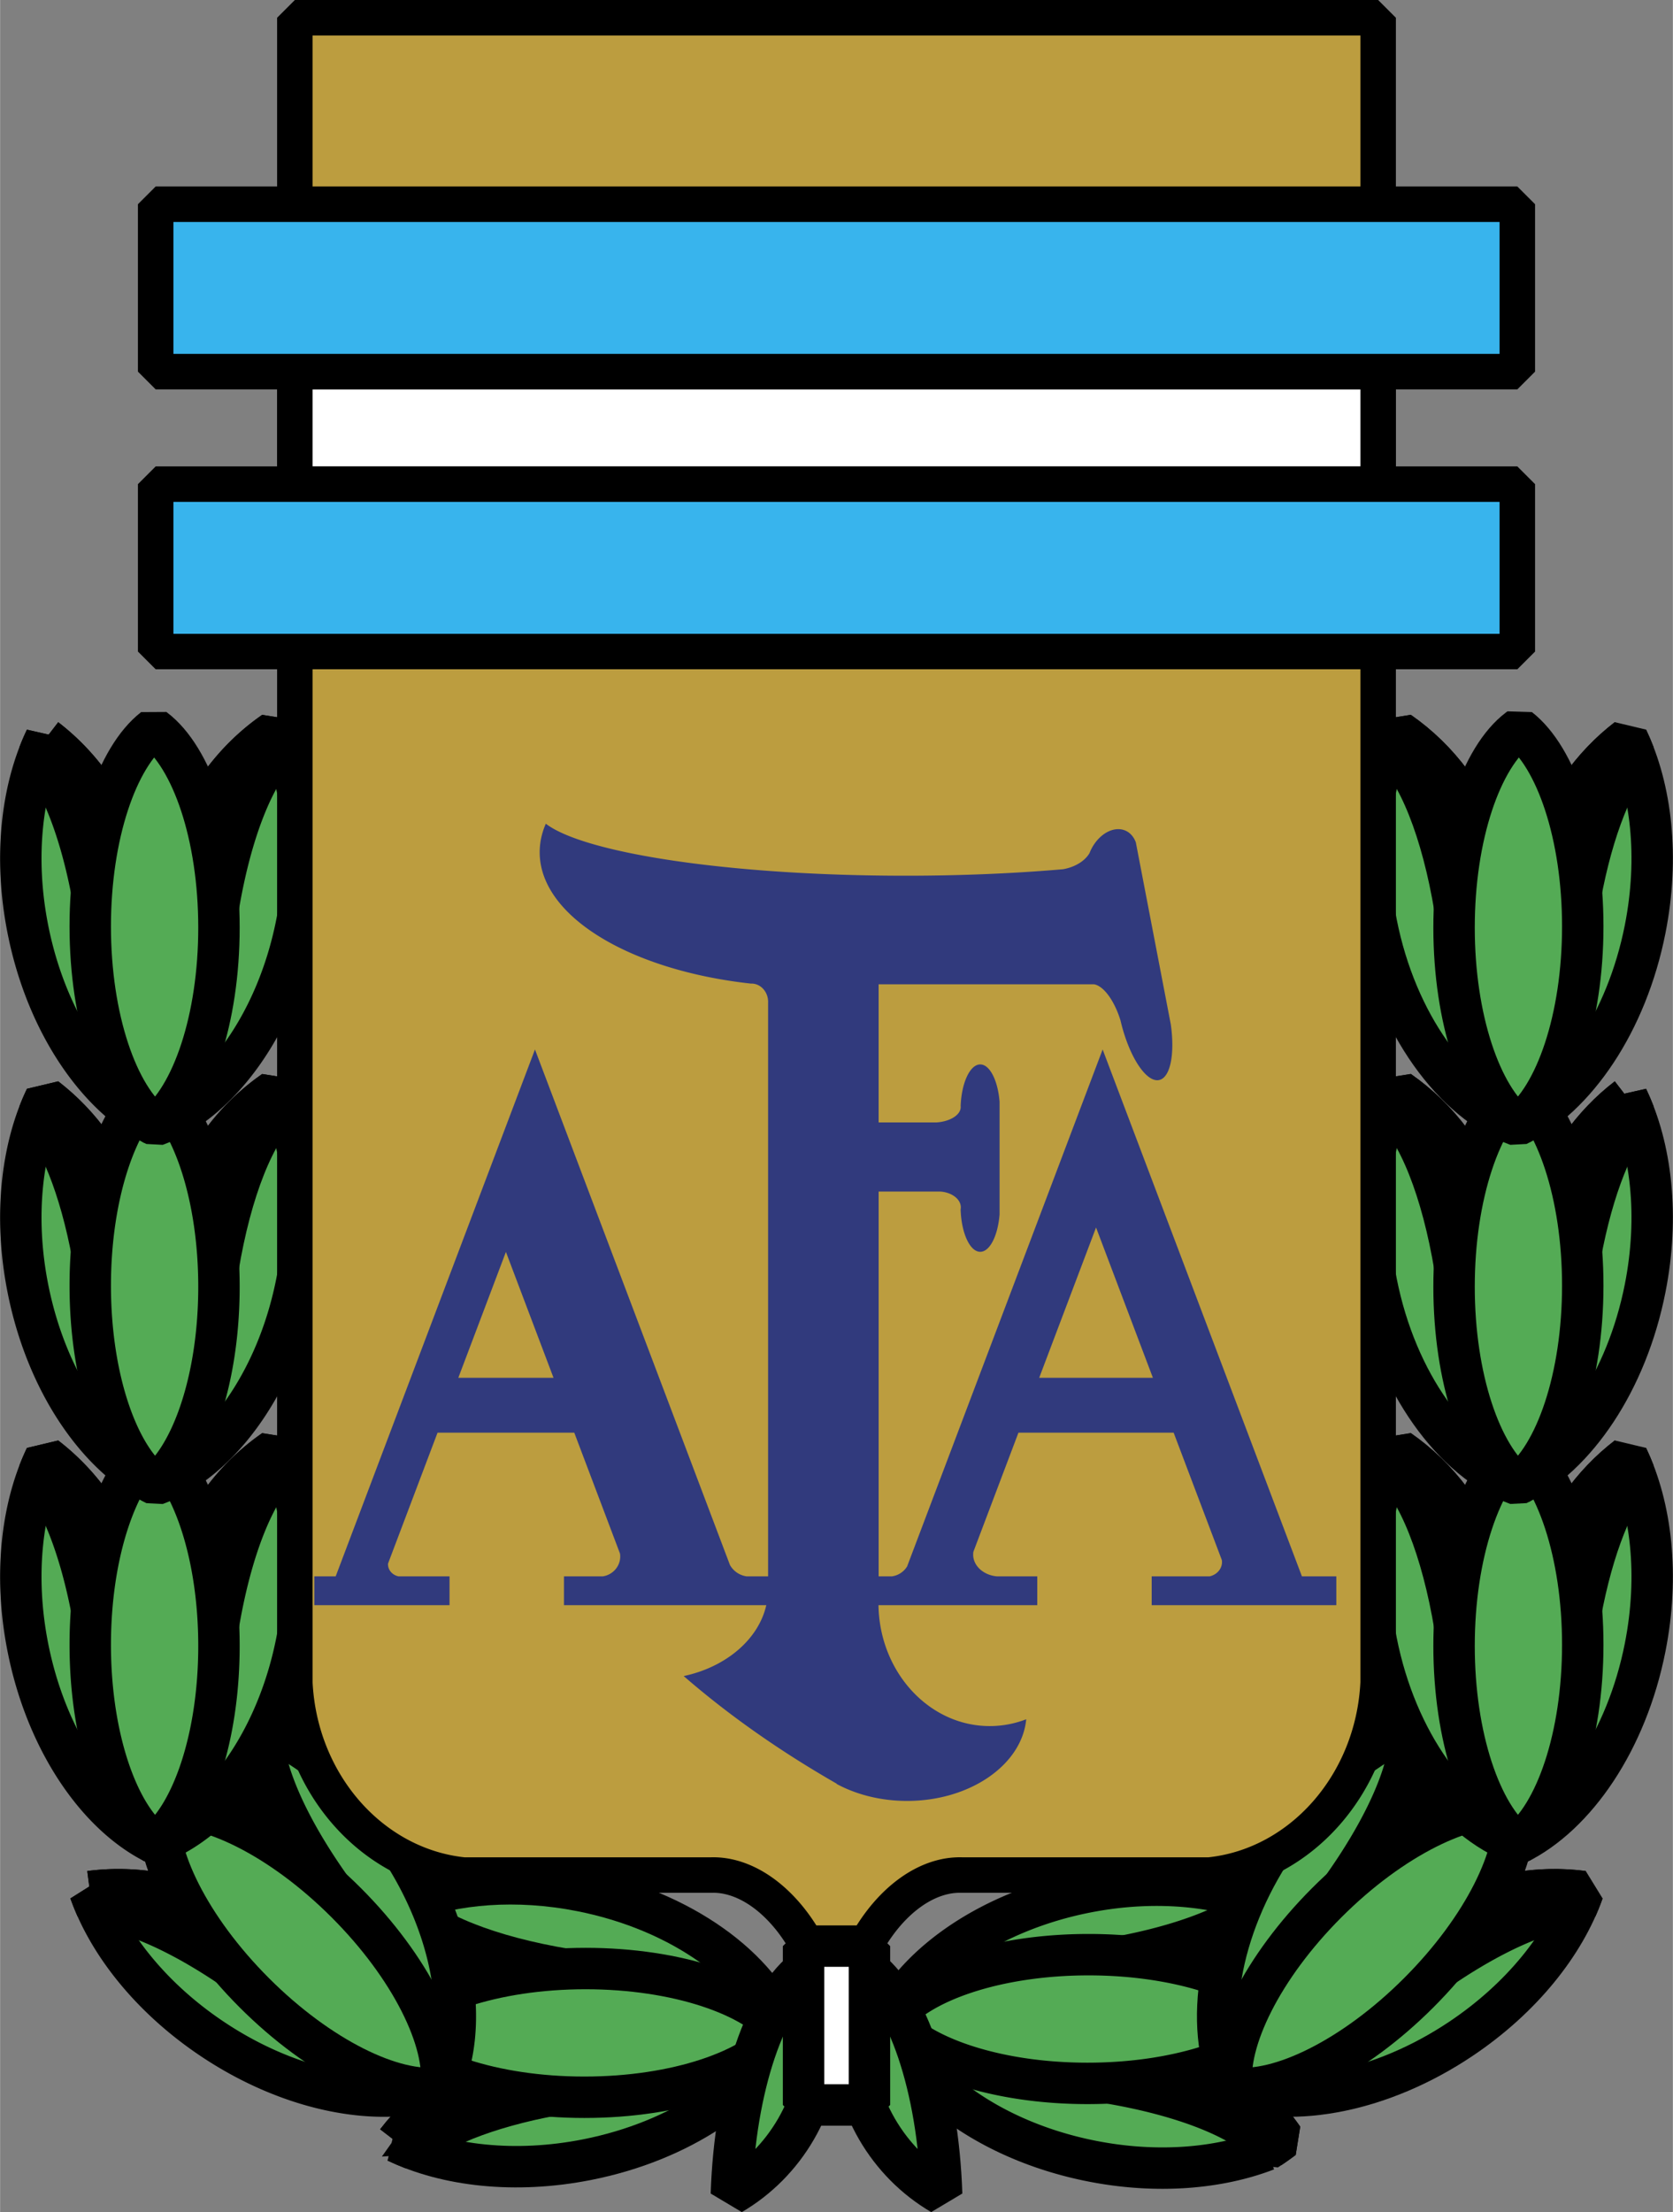 <svg xmlns="http://www.w3.org/2000/svg" width="1891" height="2500" viewBox="0 0 164.802 217.905"><rect x="0" y="0" width="164.802" height="217.905" fill="#808080" stroke="none"/><path d="M39.056 210.993c4.93 2.363 11.695 3.147 18.773 1.747 9.195-1.818 16.498-6.841 19.329-12.58-2.301-6.276-10.002-11.94-19.895-13.897-6.369-1.261-12.483-.752-17.237 1.083-.567.369-1.113.751-1.634 1.147 2.717 3.918 6.759 6.938 11.511 8.476v6.415c-4.383 1.427-8.16 4.117-10.847 7.609z" fill="#54ab55" stroke="#000" stroke-width="4.08" stroke-miterlimit="1"/><path d="M39.056 210.993c.511.245 1.042.473 1.59.683 2.935-2.43 8.371-4.407 15.17-5.535v-12.137c-7.622-1.265-13.532-3.596-16.125-6.436-.448.299-.88.608-1.299.926 2.717 3.918 6.759 6.938 11.511 8.476v6.415c-4.383 1.426-8.16 4.116-10.847 7.608z" fill="#54ab55" stroke="#000" stroke-width="4.08" stroke-miterlimit="1"/><path d="M77.122 200.254l.058-.075c-2.832-3.642-10.513-6.265-19.505-6.265-9.054 0-16.779 2.659-19.563 6.34l-.057.075c2.832 3.642 10.514 6.265 19.506 6.265 9.053 0 16.776-2.659 19.561-6.34z" fill="#54ab55" stroke="#000" stroke-width="4.08" stroke-miterlimit="1"/><path d="M8.85 186.33c1.815 5.157 6.044 10.496 12.04 14.51 7.788 5.217 16.503 6.829 22.563 4.773 2.811-6.066 1.37-15.518-4.241-23.896-3.612-5.395-8.296-9.359-12.956-11.423a27.646 27.646 0 0 0-1.965-.344c-.85 4.692-.128 9.686 2.146 14.133l-4.536 4.536c-4.11-2.09-8.682-2.858-13.051-2.289z" fill="#54ab55" stroke="#000" stroke-width="4.08" stroke-miterlimit="1"/><path d="M8.85 186.33c.188.534.402 1.071.642 1.607 3.794.357 9.036 2.802 14.642 6.812l8.582-8.582c-4.495-6.284-7.026-12.111-6.851-15.954a27.457 27.457 0 0 0-1.573-.264c-.85 4.692-.128 9.686 2.146 14.133l-4.536 4.536c-4.111-2.089-8.683-2.857-13.052-2.288z" fill="#54ab55" stroke="#000" stroke-width="4.08" stroke-miterlimit="1"/><path d="M43.359 205.653l.094-.012c.573-4.578-3.004-11.864-9.362-18.222-6.402-6.403-13.745-9.984-18.316-9.351l-.094.013c-.572 4.578 3.004 11.864 9.363 18.223 6.402 6.402 13.744 9.983 18.315 9.349z" fill="#54ab55" stroke="#000" stroke-width="4.08" stroke-miterlimit="1"/><path d="M4.482 143.514c-2.364 4.931-3.148 11.695-1.747 18.773 1.818 9.195 6.841 16.498 12.58 19.33 6.275-2.301 11.94-10.002 13.897-19.896 1.26-6.369.751-12.483-1.084-17.237a26.584 26.584 0 0 0-1.146-1.633c-3.918 2.717-6.939 6.757-8.476 11.511H12.09c-1.426-4.384-4.116-8.161-7.608-10.848z" fill="#54ab55" stroke="#000" stroke-width="4.08" stroke-miterlimit="1"/><path d="M4.482 143.514a21.2 21.2 0 0 0-.683 1.591c2.43 2.934 4.407 8.37 5.536 15.169h12.137c1.265-7.622 3.596-13.531 6.437-16.125-.3-.448-.608-.88-.925-1.298-3.918 2.717-6.939 6.757-8.476 11.511H12.09c-1.426-4.384-4.116-8.161-7.608-10.848z" fill="#54ab55" stroke="#000" stroke-width="4.08" stroke-miterlimit="1"/><path d="M15.22 181.58c.025.02.05.04.076.058 3.642-2.832 6.265-10.513 6.265-19.506 0-9.054-2.659-16.779-6.34-19.563l-.075-.057c-3.642 2.832-6.265 10.514-6.265 19.506-.001 9.053 2.659 16.777 6.339 19.562zM125.746 188.149c-4.93-2.364-11.694-3.147-18.773-1.747-9.196 1.819-16.499 6.841-19.329 12.58 2.301 6.276 10.002 11.941 19.895 13.898 6.37 1.26 12.484.751 17.237-1.084a27.373 27.373 0 0 0 1.634-1.146c-2.717-3.918-6.758-6.939-11.511-8.477v-6.415c4.384-1.427 8.161-4.117 10.847-7.609z" fill="#54ab55" stroke="#000" stroke-width="4.08" stroke-miterlimit="1"/><path d="M125.746 188.149a21.175 21.175 0 0 0-1.59-.683c-2.935 2.43-8.371 4.408-15.17 5.536v12.138c7.623 1.264 13.532 3.595 16.126 6.436.448-.299.88-.609 1.298-.925-2.717-3.918-6.758-6.939-11.511-8.477v-6.415c4.384-1.428 8.161-4.118 10.847-7.61z" fill="#54ab55" stroke="#000" stroke-width="4.08" stroke-miterlimit="1"/><path d="M87.68 198.888l-.058.075c2.832 3.642 10.513 6.265 19.505 6.265 9.055 0 16.779-2.66 19.564-6.339a3.69 3.69 0 0 0 .056-.076c-2.832-3.642-10.513-6.265-19.506-6.265-9.053-.001-16.776 2.659-19.561 6.34zM4.482 108.137c-2.364 4.93-3.148 11.695-1.747 18.773 1.818 9.194 6.841 16.498 12.58 19.329 6.275-2.301 11.94-10.004 13.897-19.896 1.26-6.369.751-12.483-1.084-17.237a27.236 27.236 0 0 0-1.146-1.634c-3.918 2.717-6.939 6.758-8.476 11.511H12.09c-1.426-4.383-4.116-8.16-7.608-10.846z" fill="#54ab55" stroke="#000" stroke-width="4.08" stroke-miterlimit="1"/><path d="M4.482 108.137c-.245.51-.473 1.042-.683 1.59 2.43 2.935 4.407 8.37 5.536 15.17h12.137c1.265-7.623 3.596-13.533 6.437-16.125-.3-.449-.608-.881-.925-1.299-3.918 2.717-6.939 6.758-8.476 11.511H12.09c-1.426-4.384-4.116-8.161-7.608-10.847z" fill="#54ab55" stroke="#000" stroke-width="4.08" stroke-miterlimit="1"/><path d="M15.22 146.202l.076.058c3.642-2.832 6.265-10.513 6.265-19.505 0-9.055-2.659-16.779-6.34-19.563a1.858 1.858 0 0 0-.075-.057c-3.642 2.832-6.265 10.513-6.265 19.505-.001 9.055 2.659 16.777 6.339 19.562z" fill="#54ab55" stroke="#000" stroke-width="4.08" stroke-miterlimit="1"/><path d="M4.482 72.759c-2.364 4.93-3.148 11.695-1.747 18.773 1.818 9.195 6.841 16.498 12.58 19.329 6.275-2.301 11.94-10.003 13.897-19.896 1.26-6.369.751-12.483-1.084-17.237a27.236 27.236 0 0 0-1.146-1.634c-3.918 2.717-6.939 6.758-8.476 11.511H12.09c-1.426-4.383-4.116-8.159-7.608-10.846z" fill="#54ab55" stroke="#000" stroke-width="4.08" stroke-miterlimit="1"/><path d="M4.482 72.759c-.245.51-.473 1.042-.683 1.59 2.43 2.935 4.407 8.371 5.536 15.169h12.137c1.265-7.622 3.596-13.532 6.437-16.125a27.13 27.13 0 0 0-.925-1.299c-3.918 2.717-6.939 6.758-8.476 11.511H12.09c-1.426-4.383-4.116-8.159-7.608-10.846z" fill="#54ab55" stroke="#000" stroke-width="4.08" stroke-miterlimit="1"/><path d="M15.22 110.824c.025.019.05.04.076.058 3.642-2.831 6.265-10.512 6.265-19.505 0-9.055-2.659-16.779-6.34-19.563l-.075-.057C11.503 74.589 8.88 82.271 8.88 91.263c0 9.054 2.66 16.778 6.34 19.561zM155.952 186.33c-1.814 5.157-6.043 10.496-12.039 14.51-7.788 5.217-16.503 6.829-22.563 4.773-2.811-6.066-1.371-15.518 4.241-23.896 3.613-5.395 8.295-9.359 12.955-11.423.661-.14 1.317-.255 1.966-.344.85 4.692.128 9.686-2.146 14.133l4.536 4.536c4.109-2.09 8.681-2.858 13.05-2.289z" fill="#54ab55" stroke="#000" stroke-width="4.08" stroke-miterlimit="1"/><path d="M155.952 186.33a21.405 21.405 0 0 1-.641 1.607c-3.794.357-9.036 2.802-14.642 6.812l-8.582-8.582c4.496-6.284 7.026-12.111 6.852-15.954a27.279 27.279 0 0 1 1.572-.264c.85 4.692.128 9.686-2.146 14.133l4.536 4.536c4.11-2.089 8.682-2.857 13.051-2.288z" fill="#54ab55" stroke="#000" stroke-width="4.08" stroke-miterlimit="1"/><path d="M121.443 205.653l-.094-.012c-.573-4.578 3.003-11.864 9.362-18.222 6.403-6.403 13.746-9.984 18.317-9.351l.093.013c.573 4.578-3.003 11.864-9.363 18.223-6.403 6.402-13.744 9.983-18.315 9.349z" fill="#54ab55" stroke="#000" stroke-width="4.08" stroke-miterlimit="1"/><path d="M160.32 143.511c2.364 4.93 3.147 11.695 1.748 18.774-1.819 9.195-6.842 16.498-12.581 19.329-6.276-2.301-11.94-10.003-13.896-19.896-1.261-6.369-.752-12.484 1.083-17.237.368-.567.752-1.113 1.147-1.634 3.917 2.717 6.939 6.758 8.476 11.511h6.415c1.427-4.384 4.117-8.161 7.608-10.847z" fill="#54ab55" stroke="#000" stroke-width="4.08" stroke-miterlimit="1"/><path d="M160.32 143.511c.245.511.474 1.042.684 1.59-2.43 2.936-4.408 8.371-5.535 15.17h-12.138c-1.264-7.622-3.596-13.532-6.436-16.126.299-.448.608-.881.925-1.298 3.917 2.717 6.939 6.758 8.476 11.511h6.415c1.428-4.384 4.118-8.161 7.609-10.847z" fill="#54ab55" stroke="#000" stroke-width="4.08" stroke-miterlimit="1"/><path d="M149.583 181.577l-.076.057c-3.642-2.832-6.264-10.513-6.264-19.505 0-9.054 2.658-16.778 6.34-19.563.024-.019.049-.038.075-.056 3.642 2.832 6.264 10.513 6.264 19.506 0 9.052-2.659 16.776-6.339 19.561z" fill="#54ab55" stroke="#000" stroke-width="4.08" stroke-miterlimit="1"/><path d="M160.32 108.133c2.364 4.93 3.147 11.694 1.748 18.773-1.819 9.196-6.842 16.499-12.581 19.329-6.276-2.301-11.94-10.002-13.896-19.895-1.261-6.369-.752-12.484 1.083-17.237.368-.568.752-1.113 1.147-1.634 3.917 2.716 6.939 6.758 8.476 11.51h6.415c1.427-4.382 4.117-8.159 7.608-10.846z" fill="#54ab55" stroke="#000" stroke-width="4.08" stroke-miterlimit="1"/><path d="M160.32 108.133c.245.511.474 1.041.684 1.59-2.43 2.934-4.408 8.37-5.535 15.169h-12.138c-1.264-7.623-3.596-13.532-6.436-16.125.299-.448.608-.881.925-1.298 3.917 2.716 6.939 6.758 8.476 11.51h6.415c1.428-4.382 4.118-8.159 7.609-10.846z" fill="#54ab55" stroke="#000" stroke-width="4.08" stroke-miterlimit="1"/><path d="M149.583 146.199c-.026.019-.05.039-.076.057-3.642-2.832-6.264-10.512-6.264-19.505 0-9.055 2.658-16.779 6.34-19.563l.075-.057c3.642 2.832 6.264 10.514 6.264 19.506 0 9.053-2.659 16.777-6.339 19.562z" fill="#54ab55" stroke="#000" stroke-width="4.08" stroke-miterlimit="1"/><path d="M160.32 72.755c2.364 4.93 3.147 11.695 1.748 18.774-1.819 9.194-6.842 16.498-12.581 19.33-6.276-2.301-11.94-10.004-13.896-19.896-1.261-6.369-.752-12.484 1.083-17.237.368-.568.752-1.113 1.147-1.634 3.917 2.717 6.939 6.758 8.476 11.511h6.415c1.427-4.384 4.117-8.161 7.608-10.848z" fill="#54ab55" stroke="#000" stroke-width="4.08" stroke-miterlimit="1"/><path d="M160.32 72.755c.245.511.474 1.042.684 1.59-2.43 2.936-4.408 8.371-5.535 15.17h-12.138c-1.264-7.623-3.596-13.532-6.436-16.126.299-.447.608-.88.925-1.298 3.917 2.717 6.939 6.758 8.476 11.511h6.415c1.428-4.383 4.118-8.16 7.609-10.847z" fill="#54ab55" stroke="#000" stroke-width="4.08" stroke-miterlimit="1"/><path d="M149.583 110.821l-.076.058c-3.642-2.832-6.264-10.513-6.264-19.504 0-9.055 2.658-16.779 6.34-19.564.024-.019.049-.038.075-.056 3.642 2.831 6.264 10.513 6.264 19.505 0 9.053-2.659 16.777-6.339 19.561zM92.759 216.143c-5.246-3.064-8.799-8.871-8.799-15.508 0-2.409.47-4.709 1.317-6.809 4.071 2.834 7.131 11.662 7.482 22.317zM72.044 216.144c5.245-3.062 8.797-8.871 8.797-15.507 0-2.409-.469-4.709-1.316-6.808-4.071 2.832-7.131 11.66-7.481 22.315z" fill="#54ab55" stroke="#000" stroke-width="4.08" stroke-miterlimit="1"/><path d="M29.038 1.749h106.726v164.003c-.475 9.955-7.62 18.028-16.618 18.953H94.737a6.956 6.956 0 0 0-1.661.155c-2.399.515-4.674 2.23-6.459 4.642-1.13 1.526-2.088 3.36-2.759 5.379a24.693 24.693 0 0 0-.977 3.66 29.59 29.59 0 0 0-.215 1.277h-.528c-.062-.424-.134-.85-.215-1.277a24.693 24.693 0 0 0-.977-3.66c-.672-2.02-1.63-3.853-2.759-5.379-1.786-2.411-4.061-4.126-6.46-4.642a6.9 6.9 0 0 0-1.661-.155H45.653c-8.986-.923-16.123-8.979-16.615-18.916V1.749z" fill="#bc9d3f" stroke="#000" stroke-width="3.497" stroke-miterlimit="1"/><path d="M135.764 36.608v11.083H29.038V36.608h106.726z" fill="#fff" stroke="#000" stroke-width="3.497" stroke-miterlimit="1"/><path d="M15.327 20.117h134.148v16.491H15.327V20.117zM15.327 47.691h134.148v16.491H15.327V47.691z" fill="#38b4ed" stroke="#000" stroke-width="3.497" stroke-miterlimit="1"/><g fill="#313a7d"><path d="M78.096 155.283H73.56a2.231 2.231 0 0 1-1.657-1.123l-19.209-50.78-19.634 51.903h-2.106v2.836h13.323v-2.836h-5.009c-.598-.11-1.052-.604-1.052-1.19l.002-.07 4.878-12.894h13.471l4.503 11.905c.016.097.023.195.023.296 0 .983-.745 1.803-1.713 1.953h-3.83v2.836h22.546v-2.836zM128.255 155.283l-19.634-51.902-19.263 50.923a2.098 2.098 0 0 1-1.507.979H84.5v2.836h17.68v-2.836h-3.959c-1.319-.107-2.355-1.027-2.355-2.14 0-.098.007-.193.023-.287l4.437-11.728h15.291l4.747 12.546c.01.066.016.133.016.202 0 .683-.525 1.257-1.226 1.407h-5.701v2.836h18.19v-2.836h-3.388z"/><path d="M111.892 82.983l3.443 17.921c.41 2.892-.03 5.229-1.135 5.483-1.289.297-3.002-2.34-3.821-5.873-.604-1.958-1.667-3.395-2.604-3.555H86.551v13.611h5.66c1.36-.078 2.427-.731 2.427-1.522a.946.946 0 0 0-.006-.107c.09-2.287.922-4.088 1.93-4.088.946 0 1.738 1.589 1.905 3.678v11.099c-.167 2.089-.958 3.681-1.905 3.681-1.02 0-1.859-1.846-1.933-4.17a1.1 1.1 0 0 0 .02-.207c0-.807-.88-1.474-2.001-1.557h-6.096v39.9c-.01.211-.016.425-.016.641 0 6.671 4.924 12.112 10.961 12.112a9.955 9.955 0 0 0 3.595-.672c-.423 4.483-5.533 8.046-11.737 8.046-2.589 0-4.988-.622-6.936-1.67v-.03c-5.588-3.203-10.643-6.754-15.073-10.6 4.71-1.003 8.208-4.359 8.307-8.35h.009V98.773l.002-.077c0-.995-.735-1.807-1.637-1.807l-.071.001c-11.87-1.309-20.797-6.618-20.797-12.936 0-.966.208-1.907.604-2.813 3.833 2.932 18.28 5.123 35.433 5.123 5.551 0 10.817-.23 15.532-.64 1.18-.211 2.144-.809 2.601-1.587.523-1.352 1.685-2.36 2.83-2.36.819 0 1.445.517 1.733 1.306z"/></g><path d="M79.155 191.706h6.493v15.648h-6.493v-15.648z" fill="#fff" stroke="#000" stroke-width="4.08" stroke-miterlimit="1"/><path fill="#bc9d3f" d="M45.142 135.723h9.381l-4.691-12.4-4.69 12.4zM102.37 135.723h11.203l-5.602-14.806-5.601 14.806z"/></svg>